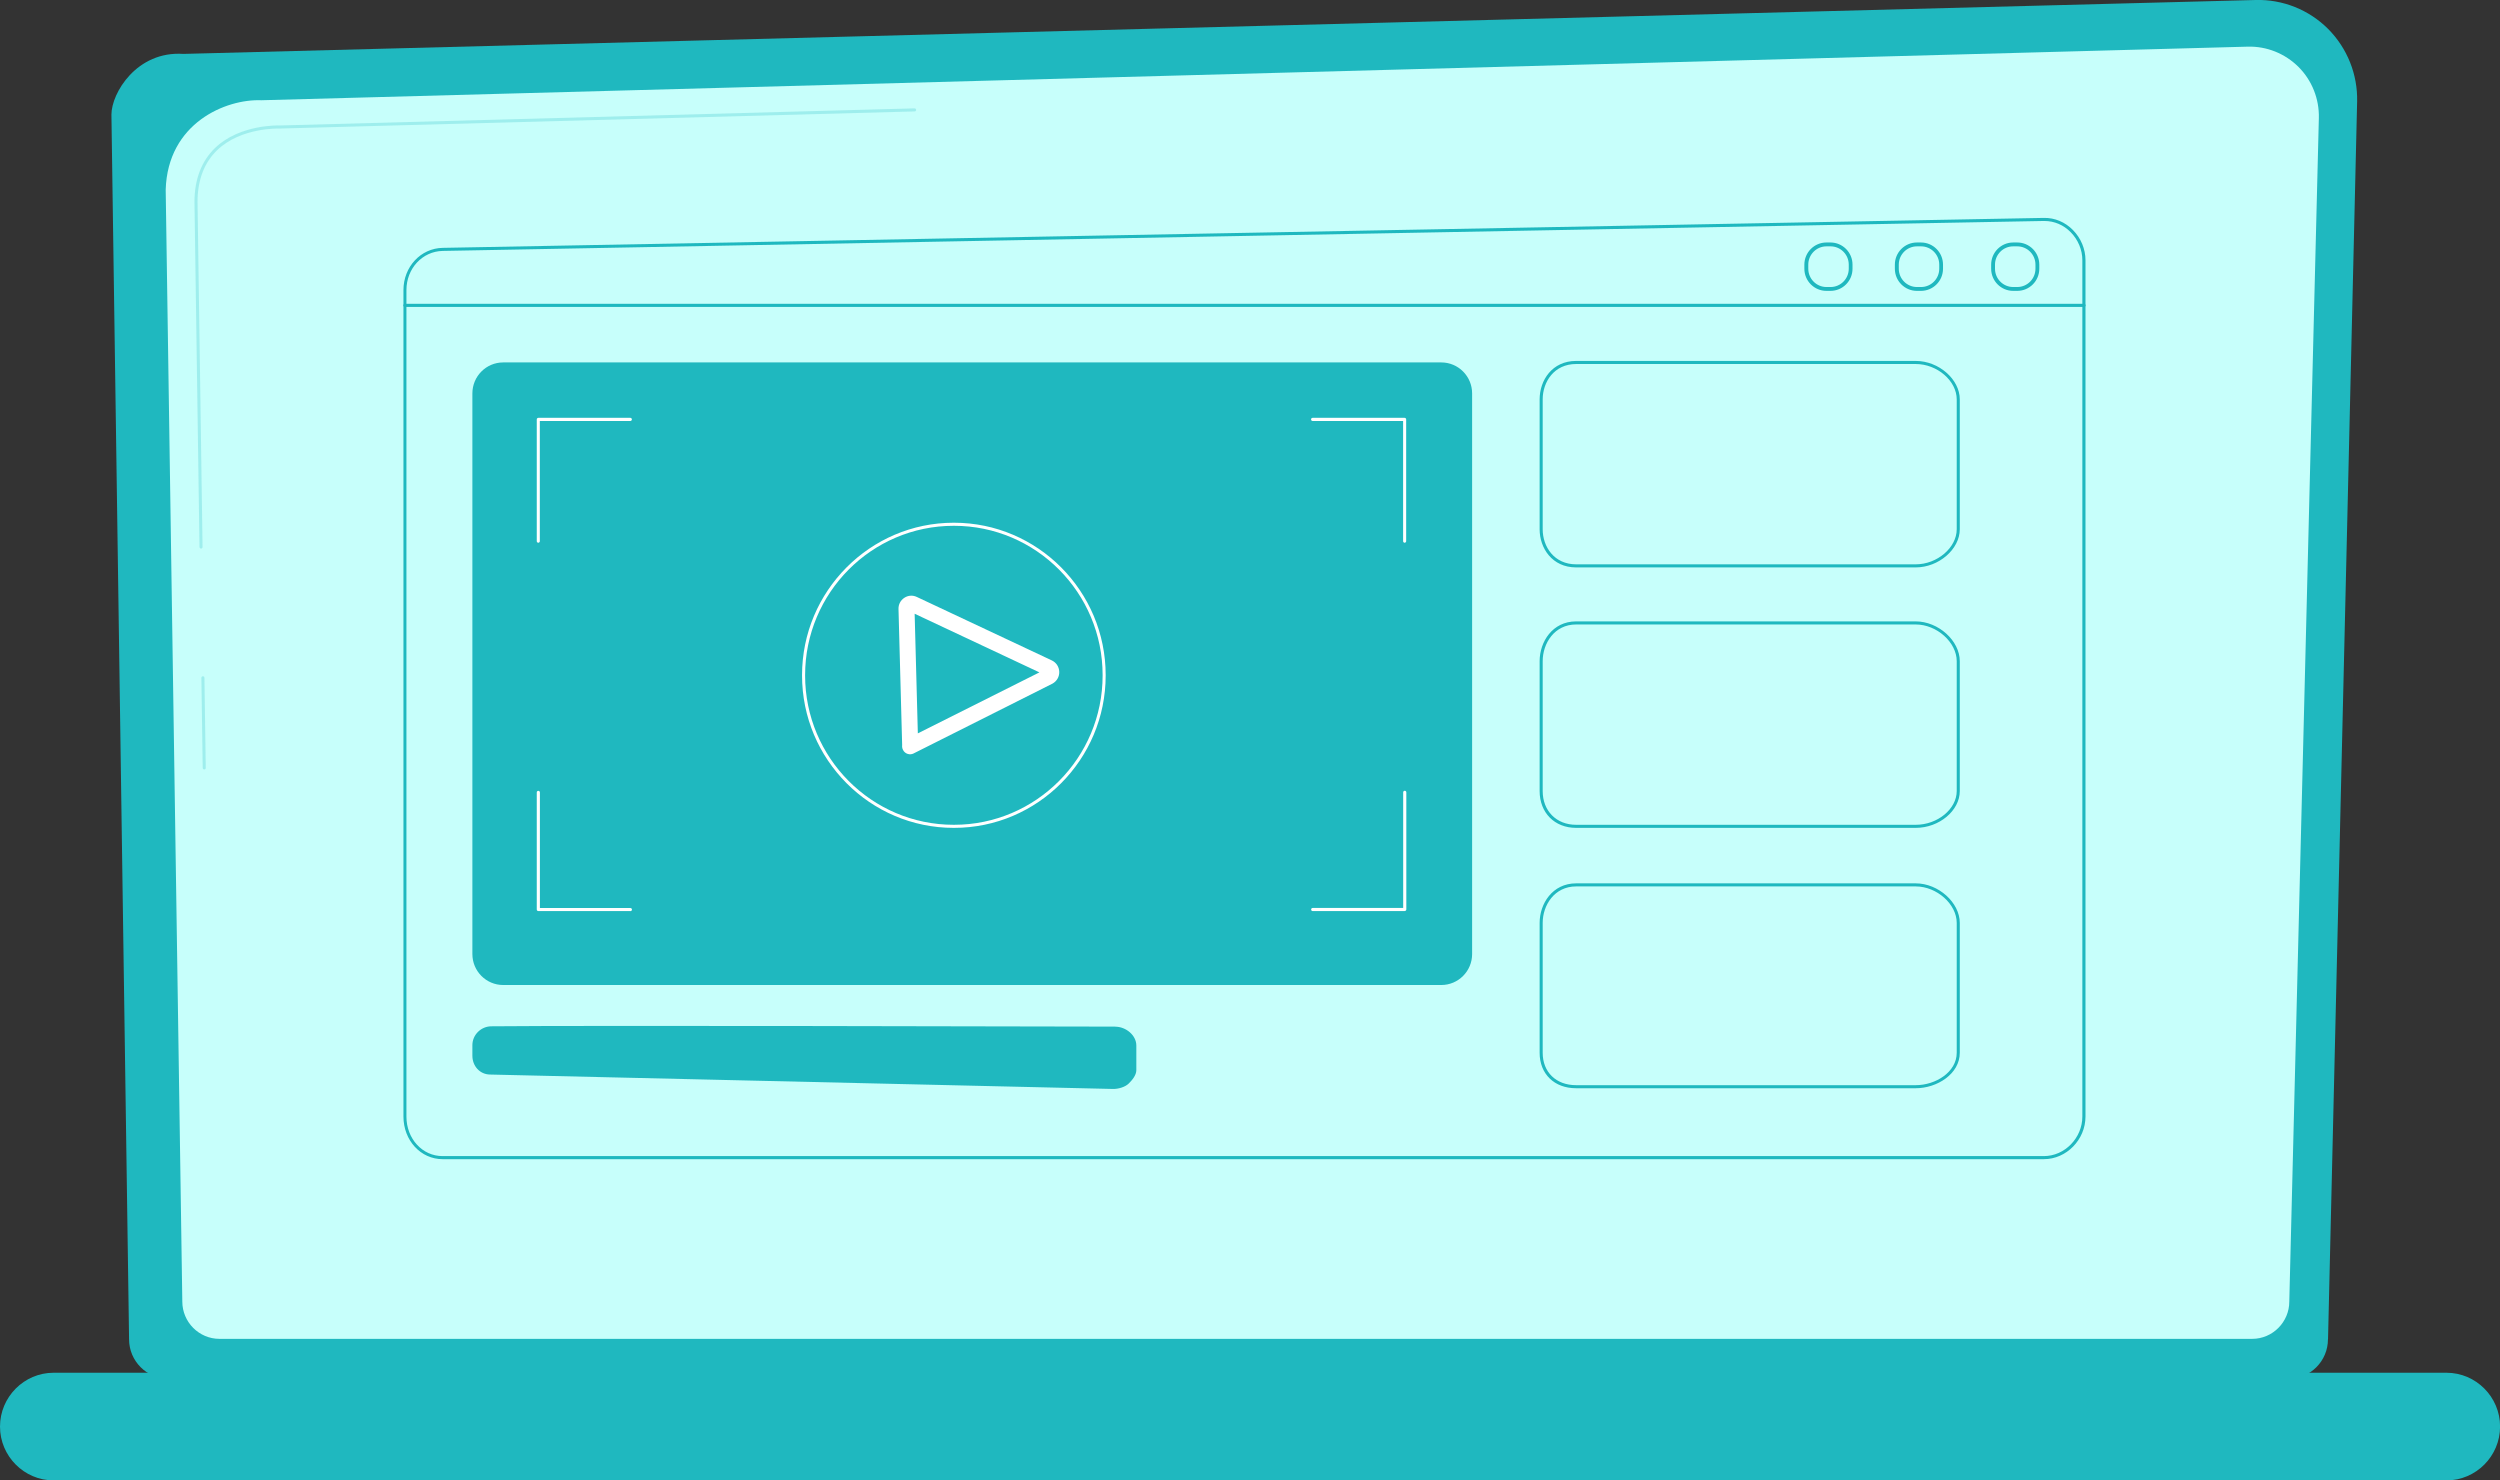 <svg width="255" height="151" viewBox="0 0 255 151" fill="none" xmlns="http://www.w3.org/2000/svg">
<rect x="0" y="0" width="255" height="151" fill="#333333" stroke="none"/>
<g clip-path="url(#clip0_1420_378)">
<path d="M237.451 136.611C237.451 138.822 235.652 140.631 233.452 140.631H17.165C14.965 140.631 13.165 138.822 13.165 136.611L11.366 11.696C11.366 9.485 13.957 5.177 18.701 5.498L230.085 2.91944e-05C232.844 -0.072 235.516 0.997 237.467 2.95C239.419 4.911 240.491 7.588 240.427 10.353L237.459 136.603L237.451 136.611Z" fill="#1FB8BF"/>
<path d="M233.508 132.761C233.508 134.851 231.804 136.563 229.725 136.563H22.38C20.3 136.563 18.596 134.851 18.596 132.761L16.901 19.356C17.101 12.532 23.052 10.08 26.659 10.225L229.261 4.759C231.196 4.703 233.076 5.458 234.452 6.833C235.828 8.207 236.571 10.096 236.523 12.041L233.508 132.753V132.761Z" fill="#C7FFFB"/>
<g opacity="0.24">
<path d="M20.836 78.486C20.748 78.486 20.684 78.414 20.676 78.334L20.54 69.138C20.54 69.049 20.604 68.977 20.692 68.977C20.78 68.977 20.852 69.041 20.852 69.13L20.988 78.326C20.988 78.414 20.924 78.486 20.836 78.486Z" fill="#1FB8BF"/>
</g>
<g opacity="0.24">
<path d="M20.508 55.955C20.42 55.955 20.356 55.883 20.348 55.802L19.836 20.578C19.844 18.271 20.556 16.43 21.932 15.096C24.451 12.668 28.411 12.789 28.579 12.797L93.286 11.053C93.366 11.053 93.446 11.117 93.446 11.206C93.446 11.294 93.382 11.366 93.294 11.366L28.579 13.111C28.403 13.111 24.571 12.982 22.148 15.321C20.828 16.591 20.156 18.36 20.148 20.57L20.66 55.794C20.66 55.883 20.596 55.955 20.508 55.955Z" fill="#1FB8BF"/>
</g>
<path d="M249.545 151H5.463C2.464 151 0 148.532 0 145.51C0 142.495 2.456 140.02 5.463 140.02H249.545C252.544 140.02 255.008 142.487 255.008 145.51C255.008 148.524 252.552 151 249.545 151Z" fill="#1FB8BF"/>
<path d="M208.481 118.236H45.151C42.912 118.236 41.152 116.323 41.152 113.887V29.589C41.152 27.218 42.912 25.321 45.16 25.281L208.465 22.226C209.577 22.202 210.632 22.644 211.44 23.464C212.256 24.292 212.72 25.409 212.72 26.535V113.887C212.72 116.25 210.776 118.236 208.473 118.236H208.481ZM208.537 22.54C208.537 22.54 208.489 22.54 208.465 22.54L45.16 25.594C43.08 25.634 41.456 27.387 41.456 29.589V113.887C41.456 116.154 43.08 117.922 45.144 117.922H208.473C210.6 117.922 212.4 116.074 212.4 113.887V26.535C212.4 25.49 211.968 24.453 211.208 23.681C210.48 22.941 209.537 22.54 208.529 22.54H208.537Z" fill="#1FB8BF"/>
<path d="M147.012 36.968H51.326C49.59 36.968 48.183 38.383 48.183 40.127V97.312C48.183 99.057 49.59 100.471 51.326 100.471H147.012C148.748 100.471 150.156 99.057 150.156 97.312V40.127C150.156 38.383 148.748 36.968 147.012 36.968Z" fill="#1FB8BF"/>
<path d="M195.403 57.876H160.762C158.322 57.876 157.042 55.914 157.042 53.985V40.738C157.042 38.785 158.322 36.815 160.762 36.815H195.403C197.755 36.815 199.898 38.688 199.898 40.738V53.985C199.898 56.019 197.755 57.876 195.403 57.876ZM160.762 37.129C158.522 37.129 157.354 38.946 157.354 40.738V53.985C157.354 55.762 158.522 57.562 160.762 57.562H195.403C197.595 57.562 199.586 55.858 199.586 53.985V40.738C199.586 38.849 197.595 37.129 195.403 37.129H160.762Z" fill="#1FB8BF"/>
<path d="M195.403 84.443H160.762C158.57 84.443 157.042 82.899 157.042 80.689V67.442C157.042 65.472 158.346 63.382 160.762 63.382H195.403C197.715 63.382 199.898 65.352 199.898 67.442V80.689C199.898 82.69 197.795 84.443 195.403 84.443ZM160.762 63.696C158.546 63.696 157.354 65.625 157.354 67.442V80.689C157.354 82.715 158.754 84.129 160.762 84.129H195.403C197.627 84.129 199.586 82.522 199.586 80.689V67.442C199.586 65.52 197.555 63.696 195.403 63.696H160.762Z" fill="#1FB8BF"/>
<path d="M195.403 111.001H160.762C158.538 111.001 157.042 109.546 157.042 107.384V94.137C157.042 92.183 158.346 90.102 160.762 90.102H195.403C197.715 90.102 199.898 92.063 199.898 94.137V107.384C199.898 109.546 197.571 111.001 195.403 111.001ZM160.762 90.415C158.546 90.415 157.354 92.336 157.354 94.137V107.384C157.354 109.361 158.722 110.688 160.762 110.688H195.403C197.419 110.688 199.586 109.361 199.586 107.384V94.137C199.586 92.224 197.555 90.415 195.403 90.415H160.762Z" fill="#1FB8BF"/>
<path d="M113.771 104.715C104.02 104.691 59.877 104.587 50.111 104.683C49.063 104.691 48.183 105.551 48.183 106.604V107.682C48.183 108.727 48.927 109.579 49.967 109.603L113.539 111.074C114.051 111.082 114.754 110.889 115.122 110.527C115.49 110.165 115.906 109.667 115.906 109.153V106.645C115.906 105.584 114.826 104.723 113.771 104.723V104.715Z" fill="#1FB8BF"/>
<path d="M212.568 31.309H41.304C41.216 31.309 41.144 31.237 41.144 31.149C41.144 31.06 41.216 30.988 41.304 30.988H212.568C212.656 30.988 212.728 31.06 212.728 31.149C212.728 31.237 212.656 31.309 212.568 31.309Z" fill="#1FB8BF"/>
<path d="M54.91 55.36C54.822 55.36 54.75 55.288 54.75 55.199V42.78C54.75 42.691 54.822 42.619 54.91 42.619H64.292C64.38 42.619 64.452 42.691 64.452 42.78C64.452 42.868 64.38 42.941 64.292 42.941H55.062V55.199C55.062 55.288 54.99 55.36 54.902 55.36H54.91Z" fill="white"/>
<path d="M143.277 55.36C143.189 55.36 143.117 55.288 143.117 55.199V42.941H133.887C133.799 42.941 133.727 42.868 133.727 42.78C133.727 42.691 133.799 42.619 133.887 42.619H143.269C143.357 42.619 143.429 42.691 143.429 42.78V55.199C143.429 55.288 143.357 55.36 143.269 55.36H143.277Z" fill="white"/>
<path d="M64.292 92.931H54.91C54.822 92.931 54.75 92.859 54.75 92.77V80.825C54.75 80.737 54.822 80.665 54.91 80.665C54.998 80.665 55.07 80.737 55.07 80.825V92.618H64.3C64.388 92.618 64.46 92.69 64.46 92.778C64.46 92.867 64.388 92.939 64.3 92.939L64.292 92.931Z" fill="white"/>
<path d="M143.277 92.931H133.895C133.807 92.931 133.735 92.859 133.735 92.77C133.735 92.682 133.807 92.61 133.895 92.61H143.125V80.817C143.125 80.729 143.197 80.657 143.285 80.657C143.373 80.657 143.445 80.729 143.445 80.817V92.763C143.445 92.851 143.373 92.923 143.285 92.923L143.277 92.931Z" fill="white"/>
<path d="M97.31 84.443H97.278C88.751 84.443 81.809 77.466 81.809 68.897V68.865C81.809 60.296 88.751 53.318 97.278 53.318H97.31C105.836 53.318 112.779 60.296 112.779 68.865V68.897C112.779 77.466 105.836 84.443 97.31 84.443ZM97.278 53.632C88.919 53.632 82.121 60.464 82.121 68.865V68.897C82.121 77.297 88.919 84.129 97.278 84.129H97.31C105.668 84.129 112.467 77.297 112.467 68.897V68.865C112.467 60.464 105.668 53.632 97.31 53.632H97.278Z" fill="white"/>
<path d="M92.838 76.919C92.399 76.919 92.031 76.565 92.023 76.123L91.647 62.12C91.631 61.662 91.855 61.228 92.239 60.979C92.623 60.721 93.103 60.689 93.518 60.89L107.284 67.361C107.74 67.578 108.028 68.02 108.044 68.527C108.06 69.033 107.788 69.491 107.348 69.733L93.214 76.838C92.814 77.055 92.319 76.903 92.111 76.501C91.895 76.099 92.047 75.6 92.447 75.391L106.02 68.583L93.294 62.602L93.654 76.091C93.662 76.541 93.31 76.919 92.862 76.935C92.862 76.935 92.847 76.935 92.838 76.935V76.919Z" fill="white"/>
<path d="M186.709 29.669H186.293C185.053 29.669 184.045 28.657 184.045 27.411V26.993C184.045 25.747 185.053 24.734 186.293 24.734H186.709C187.949 24.734 188.956 25.747 188.956 26.993V27.411C188.956 28.657 187.949 29.669 186.709 29.669ZM186.301 25.128C185.277 25.128 184.445 25.964 184.445 26.993V27.411C184.445 28.44 185.277 29.276 186.301 29.276H186.717C187.741 29.276 188.573 28.44 188.573 27.411V26.993C188.573 25.964 187.741 25.128 186.717 25.128H186.301Z" fill="#1FB8BF"/>
<path d="M195.939 29.669H195.523C194.283 29.669 193.276 28.657 193.276 27.411V26.993C193.276 25.747 194.283 24.734 195.523 24.734H195.939C197.179 24.734 198.187 25.747 198.187 26.993V27.411C198.187 28.657 197.179 29.669 195.939 29.669ZM195.531 25.128C194.507 25.128 193.676 25.964 193.676 26.993V27.411C193.676 28.44 194.507 29.276 195.531 29.276H195.947C196.971 29.276 197.803 28.44 197.803 27.411V26.993C197.803 25.964 196.971 25.128 195.947 25.128H195.531Z" fill="#1FB8BF"/>
<path d="M205.761 29.669H205.345C204.106 29.669 203.098 28.657 203.098 27.411V26.993C203.098 25.747 204.106 24.734 205.345 24.734H205.761C207.001 24.734 208.009 25.747 208.009 26.993V27.411C208.009 28.657 207.001 29.669 205.761 29.669ZM205.345 25.128C204.322 25.128 203.49 25.964 203.49 26.993V27.411C203.49 28.44 204.322 29.276 205.345 29.276H205.761C206.785 29.276 207.617 28.44 207.617 27.411V26.993C207.617 25.964 206.785 25.128 205.761 25.128H205.345Z" fill="#1FB8BF"/>
</g>
<defs>
<clipPath id="clip0_1420_378">
<rect width="255" height="151" fill="white"/>
</clipPath>
</defs>
</svg>
